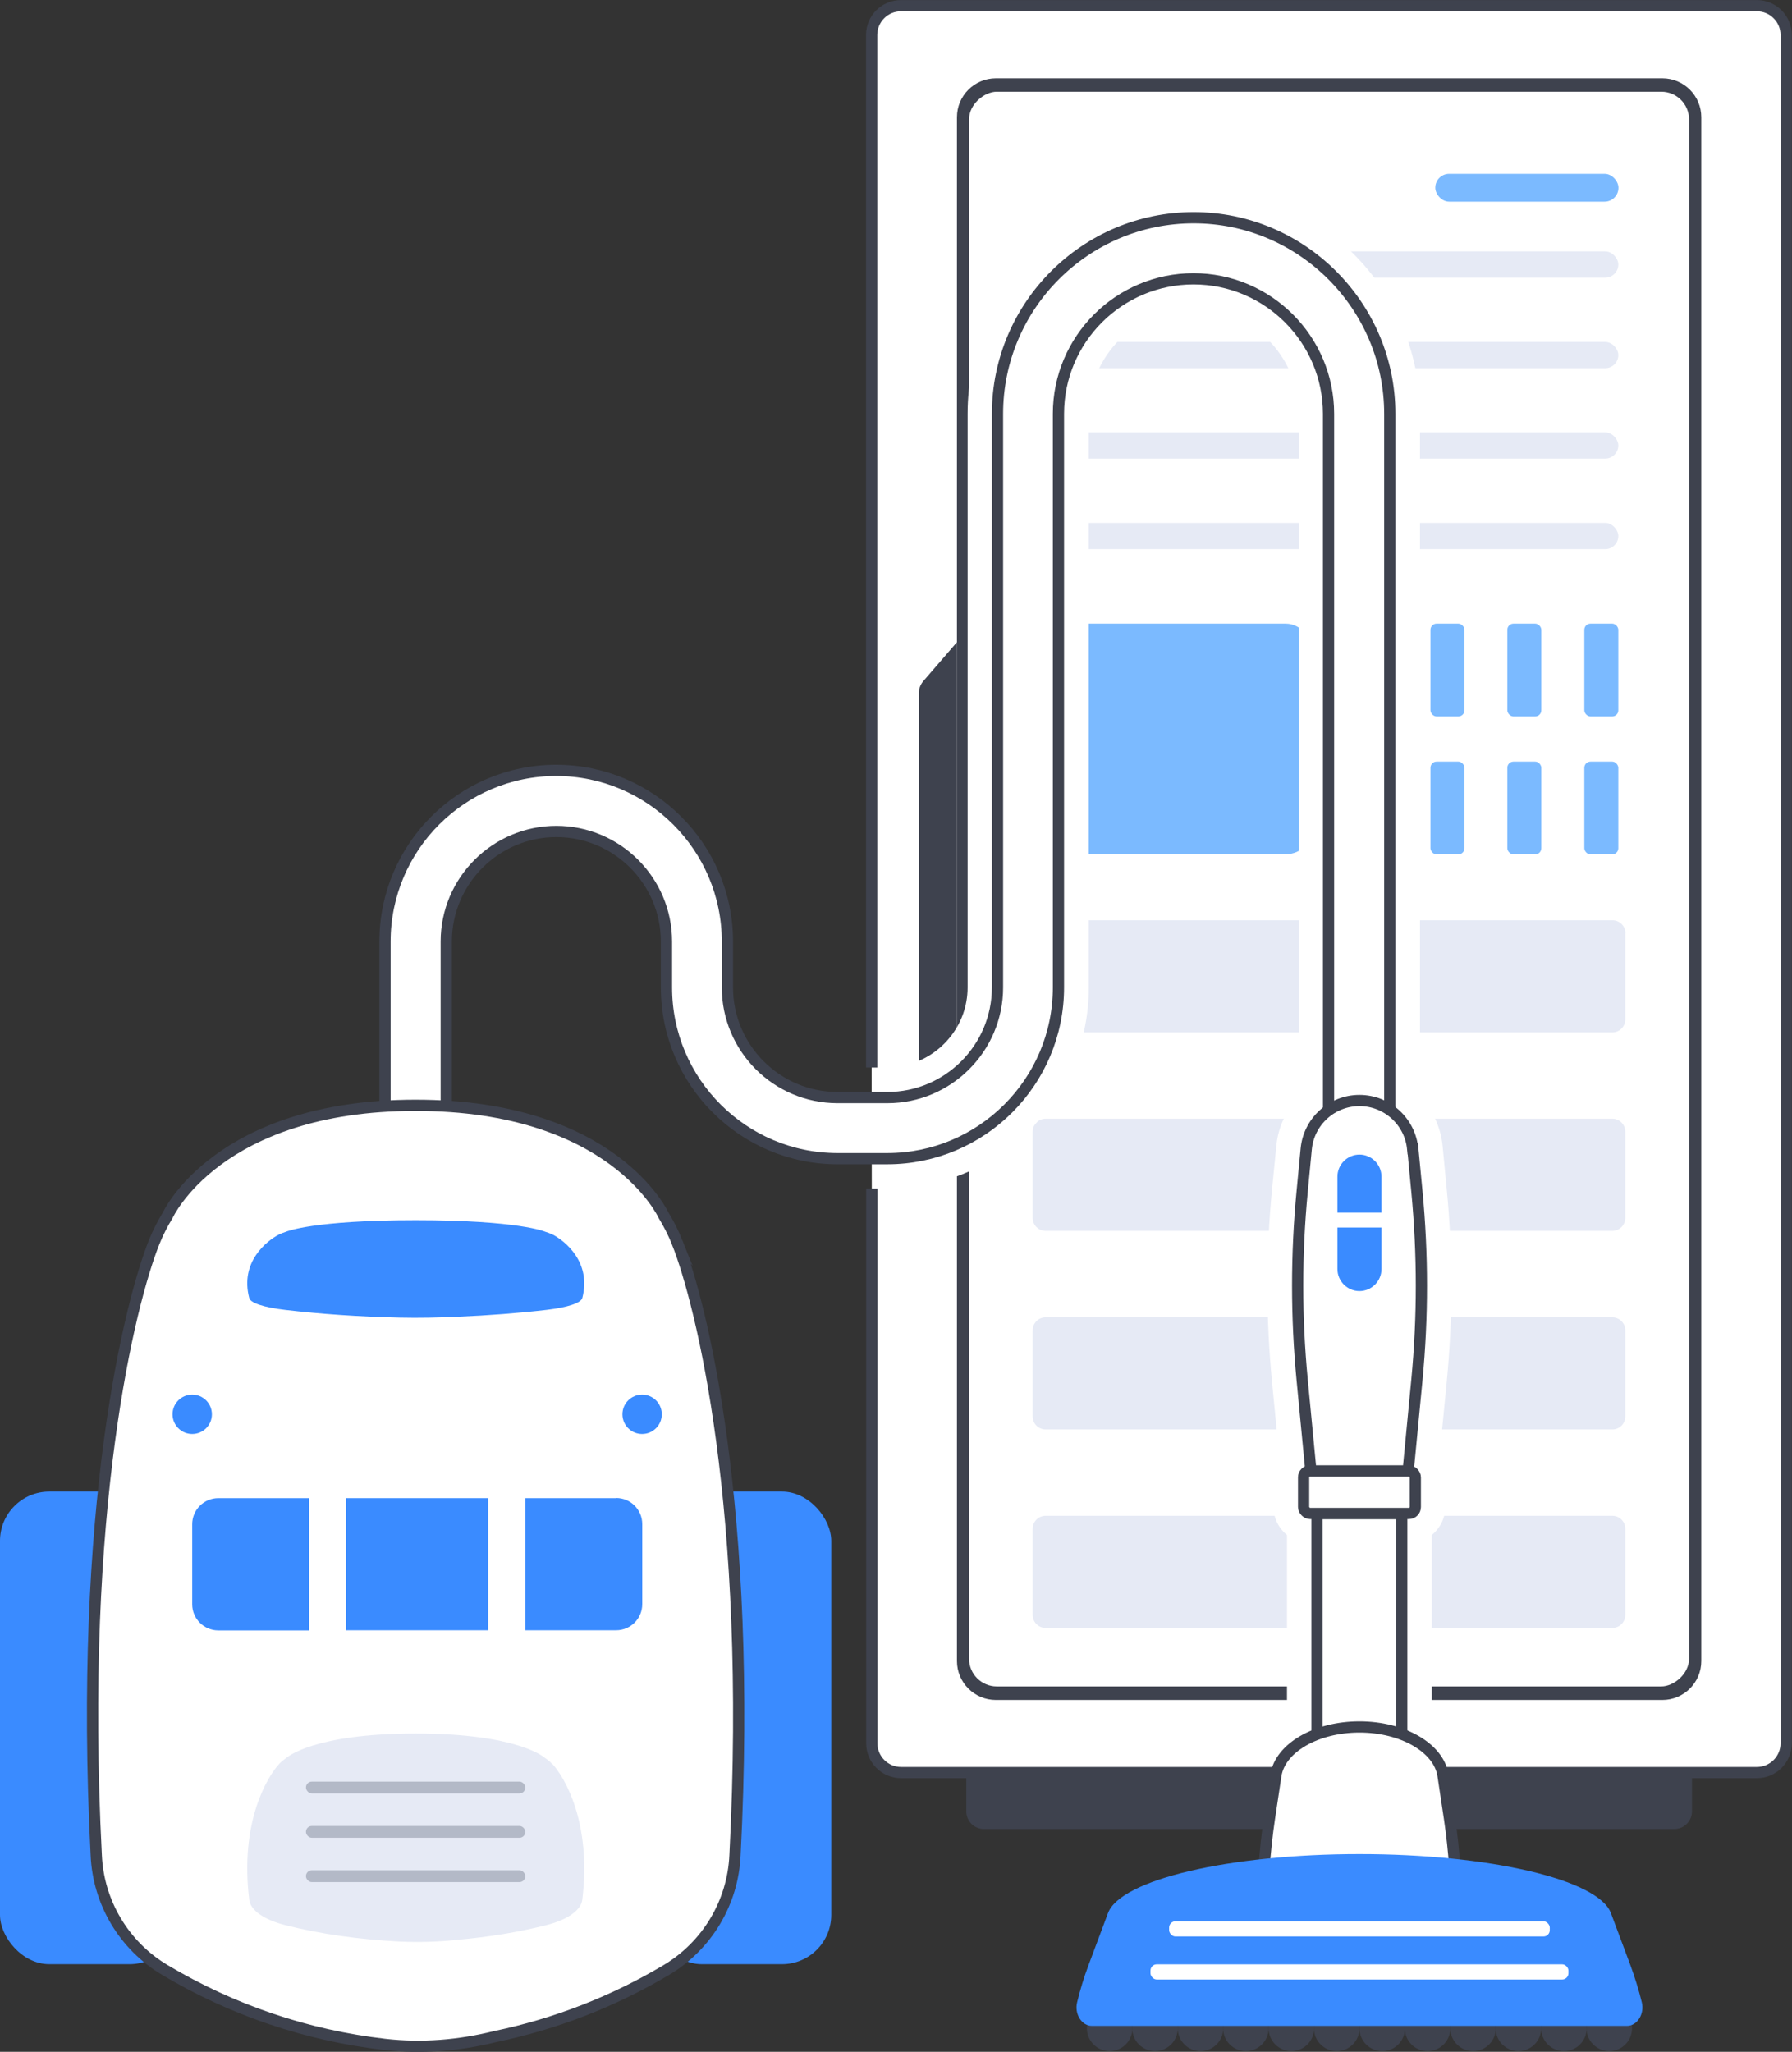 <svg xmlns="http://www.w3.org/2000/svg" id="Capa_2" data-name="Capa 2" viewBox="0 0 122.88 140.71"><rect x="0" y="0" width="122.88" height="140.71" fill="#333333" stroke="none"/><defs><style>      .cls-1, .cls-2 {        fill: #fff;      }      .cls-3 {        fill: #3e424e;      }      .cls-4 {        fill: #b3b9c7;      }      .cls-2 {        stroke: #3e424e;        stroke-miterlimit: 10;        stroke-width: .77px;      }      .cls-5 {        fill: #7bbaff;      }      .cls-6 {        fill: #e6eaf5;      }      .cls-7 {        fill: #3a8bff;      }    </style></defs><g id="Capa_1-2" data-name="Capa 1"><g><path class="cls-2" d="M59.77,73.21V2.4c0-1.11,.9-2.01,2.01-2.01h58.69c1.11,0,2.01,.9,2.01,2.01V119.55c0,1.11-.9,2.01-2.01,2.01H61.79c-1.11,0-2.01-.9-2.01-2.01v-38.04"></path><path class="cls-3" d="M38.2,35.45h105.87c1.48,0,2.67,1.2,2.67,2.67v45.7c0,1.48-1.2,2.67-2.67,2.67H38.2c-1.48,0-2.67-1.2-2.67-2.67V38.12c0-1.48,1.2-2.67,2.67-2.67Z" transform="translate(152.11 -30.16) rotate(90)"></path><rect class="cls-1" x="36.45" y="36.29" width="109.36" height="49.37" rx="1.9" ry="1.9" transform="translate(152.11 -30.16) rotate(90)"></rect><path class="cls-6" d="M88.18,60.25h5.91c.49,0,.89,.4,.89,.89v38.86c0,.49-.4,.89-.89,.89h-5.91c-.49,0-.89-.4-.89-.89V61.14c0-.49,.4-.89,.89-.89Z" transform="translate(171.7 -10.57) rotate(90)"></path><path class="cls-6" d="M88.18,46.64h5.91c.49,0,.89,.4,.89,.89v38.86c0,.49-.4,.89-.89,.89h-5.91c-.49,0-.89-.4-.89-.89V47.52c0-.49,.4-.89,.89-.89Z" transform="translate(158.09 -24.18) rotate(90)"></path><path class="cls-6" d="M88.18,73.86h5.91c.49,0,.89,.4,.89,.89v38.86c0,.49-.4,.89-.89,.89h-5.91c-.49,0-.89-.4-.89-.89v-38.86c0-.49,.4-.89,.89-.89Z" transform="translate(185.31 3.05) rotate(90)"></path><path class="cls-6" d="M88.18,87.47h5.91c.49,0,.89,.4,.89,.89v38.86c0,.49-.4,.89-.89,.89h-5.91c-.49,0-.89-.4-.89-.89v-38.86c0-.49,.4-.89,.89-.89Z" transform="translate(198.92 16.66) rotate(90)"></path><rect class="cls-6" x="81.25" y="17.24" width="29.72" height="1.8" rx=".9" ry=".9"></rect><rect class="cls-6" x="72.36" y="23.45" width="38.61" height="1.8" rx=".9" ry=".9"></rect><rect class="cls-6" x="72.36" y="29.65" width="38.61" height="1.8" rx=".9" ry=".9"></rect><rect class="cls-6" x="72.36" y="35.86" width="38.61" height="1.8" rx=".9" ry=".9"></rect><rect class="cls-5" x="98.42" y="11.92" width="12.56" height="1.91" rx=".95" ry=".95"></rect><rect class="cls-5" x="71.29" y="42.77" width="18.74" height="15.81" rx="1.86" ry="1.86"></rect><rect class="cls-5" x="108.64" y="52.23" width="2.33" height="6.36" rx=".42" ry=".42"></rect><rect class="cls-5" x="103.36" y="52.23" width="2.33" height="6.36" rx=".42" ry=".42"></rect><rect class="cls-5" x="98.09" y="52.23" width="2.33" height="6.36" rx=".42" ry=".42"></rect><rect class="cls-5" x="108.64" y="42.77" width="2.33" height="6.36" rx=".42" ry=".42"></rect><rect class="cls-5" x="103.36" y="42.77" width="2.33" height="6.36" rx=".42" ry=".42"></rect><rect class="cls-5" x="98.09" y="42.77" width="2.33" height="6.36" rx=".42" ry=".42"></rect><path class="cls-3" d="M65.61,60.98v-16.93l-2.28,2.64c-.21,.24-.32,.53-.32,.83v26.91c0,.3,.11,.59,.32,.83l2.28,2.64v-16.93Z"></path><path class="cls-3" d="M114.63,121.56h-48.37v2.66c0,.67,.54,1.21,1.21,1.21h47.34c.67,0,1.21-.54,1.21-1.21v-2.66h-1.38Z"></path><g><path class="cls-1" d="M74.66,67.72V28.38c0-3.97,3.23-7.2,7.2-7.2s7.2,3.23,7.2,7.2v46.84c-.84,.89-1.42,2.05-1.54,3.37l-.29,2.93c-.43,4.41-.43,8.89,0,13.3l.5,5.14c-.25,.39-.4,.85-.4,1.34v2.05c0,.78,.36,1.46,.92,1.92v12.37c-1.3,.78-2.25,1.86-2.64,3.14h15.21c-.39-1.27-1.34-2.36-2.64-3.14v-12.37c.56-.46,.92-1.14,.92-1.92v-2.05c0-.5-.15-.96-.4-1.35l.5-5.14c.43-4.41,.43-8.89,0-13.3l-.28-2.93c-.13-1.32-.7-2.47-1.55-3.37V28.38c0-8.55-6.96-15.51-15.51-15.51s-15.51,6.96-15.51,15.51v39.34c0,2.55-1.76,4.68-4.12,5.3v8.43c6.97-.69,12.43-6.58,12.43-13.73Z"></path><g><circle class="cls-3" cx="110.35" cy="139.1" r="1.56"></circle><circle class="cls-3" cx="107.24" cy="139.1" r="1.56"></circle><circle class="cls-3" cx="104.12" cy="139.1" r="1.56"></circle><circle class="cls-3" cx="101.01" cy="139.1" r="1.56"></circle><circle class="cls-3" cx="97.89" cy="139.1" r="1.56"></circle><circle class="cls-3" cx="94.78" cy="139.1" r="1.56"></circle><circle class="cls-3" cx="91.66" cy="139.1" r="1.56"></circle><circle class="cls-3" cx="88.55" cy="139.1" r="1.56"></circle><circle class="cls-3" cx="85.43" cy="139.1" r="1.56"></circle><circle class="cls-3" cx="82.32" cy="139.1" r="1.56"></circle><circle class="cls-3" cx="79.2" cy="139.1" r="1.56"></circle><circle class="cls-3" cx="76.09" cy="139.1" r="1.56"></circle></g><rect class="cls-2" x="90.31" y="103.79" width="5.81" height="19.25"></rect><rect class="cls-2" x="89.39" y="100.87" width="7.66" height="2.92" rx=".44" ry=".44"></rect><path class="cls-2" d="M99.76,128.1c-.08-1.14-.2-2.28-.37-3.42l-.44-2.93c-.29-1.88-2.76-3.32-5.73-3.32s-5.44,1.44-5.73,3.32l-.44,2.93c-.17,1.14-.29,2.28-.37,3.42h13.09Z"></path><path class="cls-2" d="M60.86,79.46h-3.42c-6.48,0-11.74-5.27-11.74-11.74v-3.15c0-4.16-3.39-7.55-7.55-7.55s-7.55,3.39-7.55,7.55v12.79h-4.2v-12.79c0-6.48,5.27-11.74,11.74-11.74s11.74,5.27,11.74,11.74v3.15c0,4.16,3.39,7.55,7.55,7.55h3.42c4.16,0,7.55-3.39,7.55-7.55V28.38c0-7.42,6.04-13.45,13.45-13.45s13.45,6.04,13.45,13.45v48.98h-4.2V28.38c0-5.1-4.15-9.26-9.26-9.26s-9.26,4.15-9.26,9.26v39.34c0,6.48-5.27,11.74-11.74,11.74Z"></path><path class="cls-7" d="M111.57,138.93c.69,0,1.21-.81,1.01-1.62s-.47-1.7-.78-2.54l-1.34-3.58c-.86-2.29-8.32-4.04-17.24-4.04s-16.38,1.75-17.24,4.04l-1.34,3.58c-.32,.85-.57,1.69-.78,2.54-.2,.81,.32,1.62,1.01,1.62h36.7Z"></path><path class="cls-2" d="M96.87,78.79c-.18-1.88-1.76-3.32-3.65-3.32h0c-1.89,0-3.47,1.44-3.65,3.32l-.28,2.93c-.41,4.29-.41,8.61,0,12.9l.6,6.25h6.67l.6-6.25c.41-4.29,.41-8.61,0-12.9l-.28-2.93Z"></path><g><path class="cls-7" d="M91.71,84.18v2.85c0,.83,.68,1.51,1.51,1.51s1.51-.68,1.51-1.51v-2.85h-3.02Z"></path><path class="cls-7" d="M94.73,83.16v-2.47c0-.83-.68-1.51-1.51-1.51s-1.51,.68-1.51,1.51v2.47h3.02Z"></path></g><g><rect class="cls-7" x="44.74" y="102.29" width="12.26" height="32.41" rx="3.38" ry="3.38"></rect><rect class="cls-7" y="102.29" width="12.26" height="32.41" rx="3.38" ry="3.38"></rect></g><path class="cls-2" d="M46.44,85.21c-.26-.65-.58-1.28-.94-1.87h0s-3.43-7.54-17-7.54-17,7.54-17,7.54h0c-.36,.59-.68,1.22-.94,1.87-1.64,4.14-5.19,18.19-3.96,42.01,.14,3.25,1.91,6.22,4.71,7.88,4.6,2.74,9.73,4.49,15.08,5.1,2.53,.29,5.1,.08,7.58-.54h0c4.13-.86,8.09-2.4,11.72-4.56,2.8-1.67,4.57-4.63,4.71-7.88,1.23-23.81-2.32-37.86-3.96-42.01Z"></path><path class="cls-6" d="M37.85,120.96c-.13-.15-.3-.28-.49-.41h0s-1.79-1.67-8.86-1.67-8.86,1.67-8.86,1.67h0c-.19,.13-.36,.27-.49,.41-.85,.92-2.71,4.03-2.06,9.31,.07,.72,1,1.38,2.46,1.75,2.4,.61,5.08,.99,7.86,1.13,1.32,.06,2.66,.02,3.95-.12h0c2.15-.19,4.22-.53,6.11-1.01,1.46-.37,2.38-1.03,2.46-1.75,.64-5.28-1.21-8.39-2.06-9.31Z"></path><path class="cls-7" d="M37.85,84.65c-.13-.07-.3-.13-.49-.19h0s-1.79-.78-8.86-.78-8.86,.78-8.86,.78h0c-.19,.06-.36,.13-.49,.19-.85,.43-2.71,1.89-2.06,4.36,.07,.34,1,.65,2.46,.82,2.4,.28,5.08,.47,7.86,.53,1.32,.03,2.66,0,3.95-.06h0c2.15-.09,4.22-.25,6.11-.47,1.46-.17,2.38-.48,2.46-.82,.64-2.47-1.21-3.93-2.06-4.36Z"></path><g><circle class="cls-7" cx="44.03" cy="96.99" r="1.35"></circle><circle class="cls-7" cx="13.18" cy="96.99" r="1.35"></circle></g><g><path class="cls-7" d="M21.19,102.74h-6.22c-.99,0-1.79,.8-1.79,1.79v5.49c0,.99,.8,1.79,1.79,1.79h6.22v-9.06Z"></path><rect class="cls-7" x="23.74" y="102.74" width="9.74" height="9.06"></rect><path class="cls-7" d="M42.25,102.74h-6.22v9.06h6.22c.99,0,1.79-.8,1.79-1.79v-5.49c0-.99-.8-1.79-1.79-1.79Z"></path></g><rect class="cls-4" x="20.98" y="128.26" width="15.04" height=".81" rx=".4" ry=".4"></rect><rect class="cls-4" x="20.98" y="125.22" width="15.04" height=".81" rx=".4" ry=".4"></rect><rect class="cls-4" x="20.98" y="122.18" width="15.04" height=".81" rx=".4" ry=".4"></rect><rect class="cls-1" x="80.17" y="131.76" width="26.1" height="1.04" rx=".43" ry=".43"></rect><rect class="cls-1" x="78.89" y="134.71" width="28.66" height="1.04" rx=".43" ry=".43"></rect></g></g></g></svg>